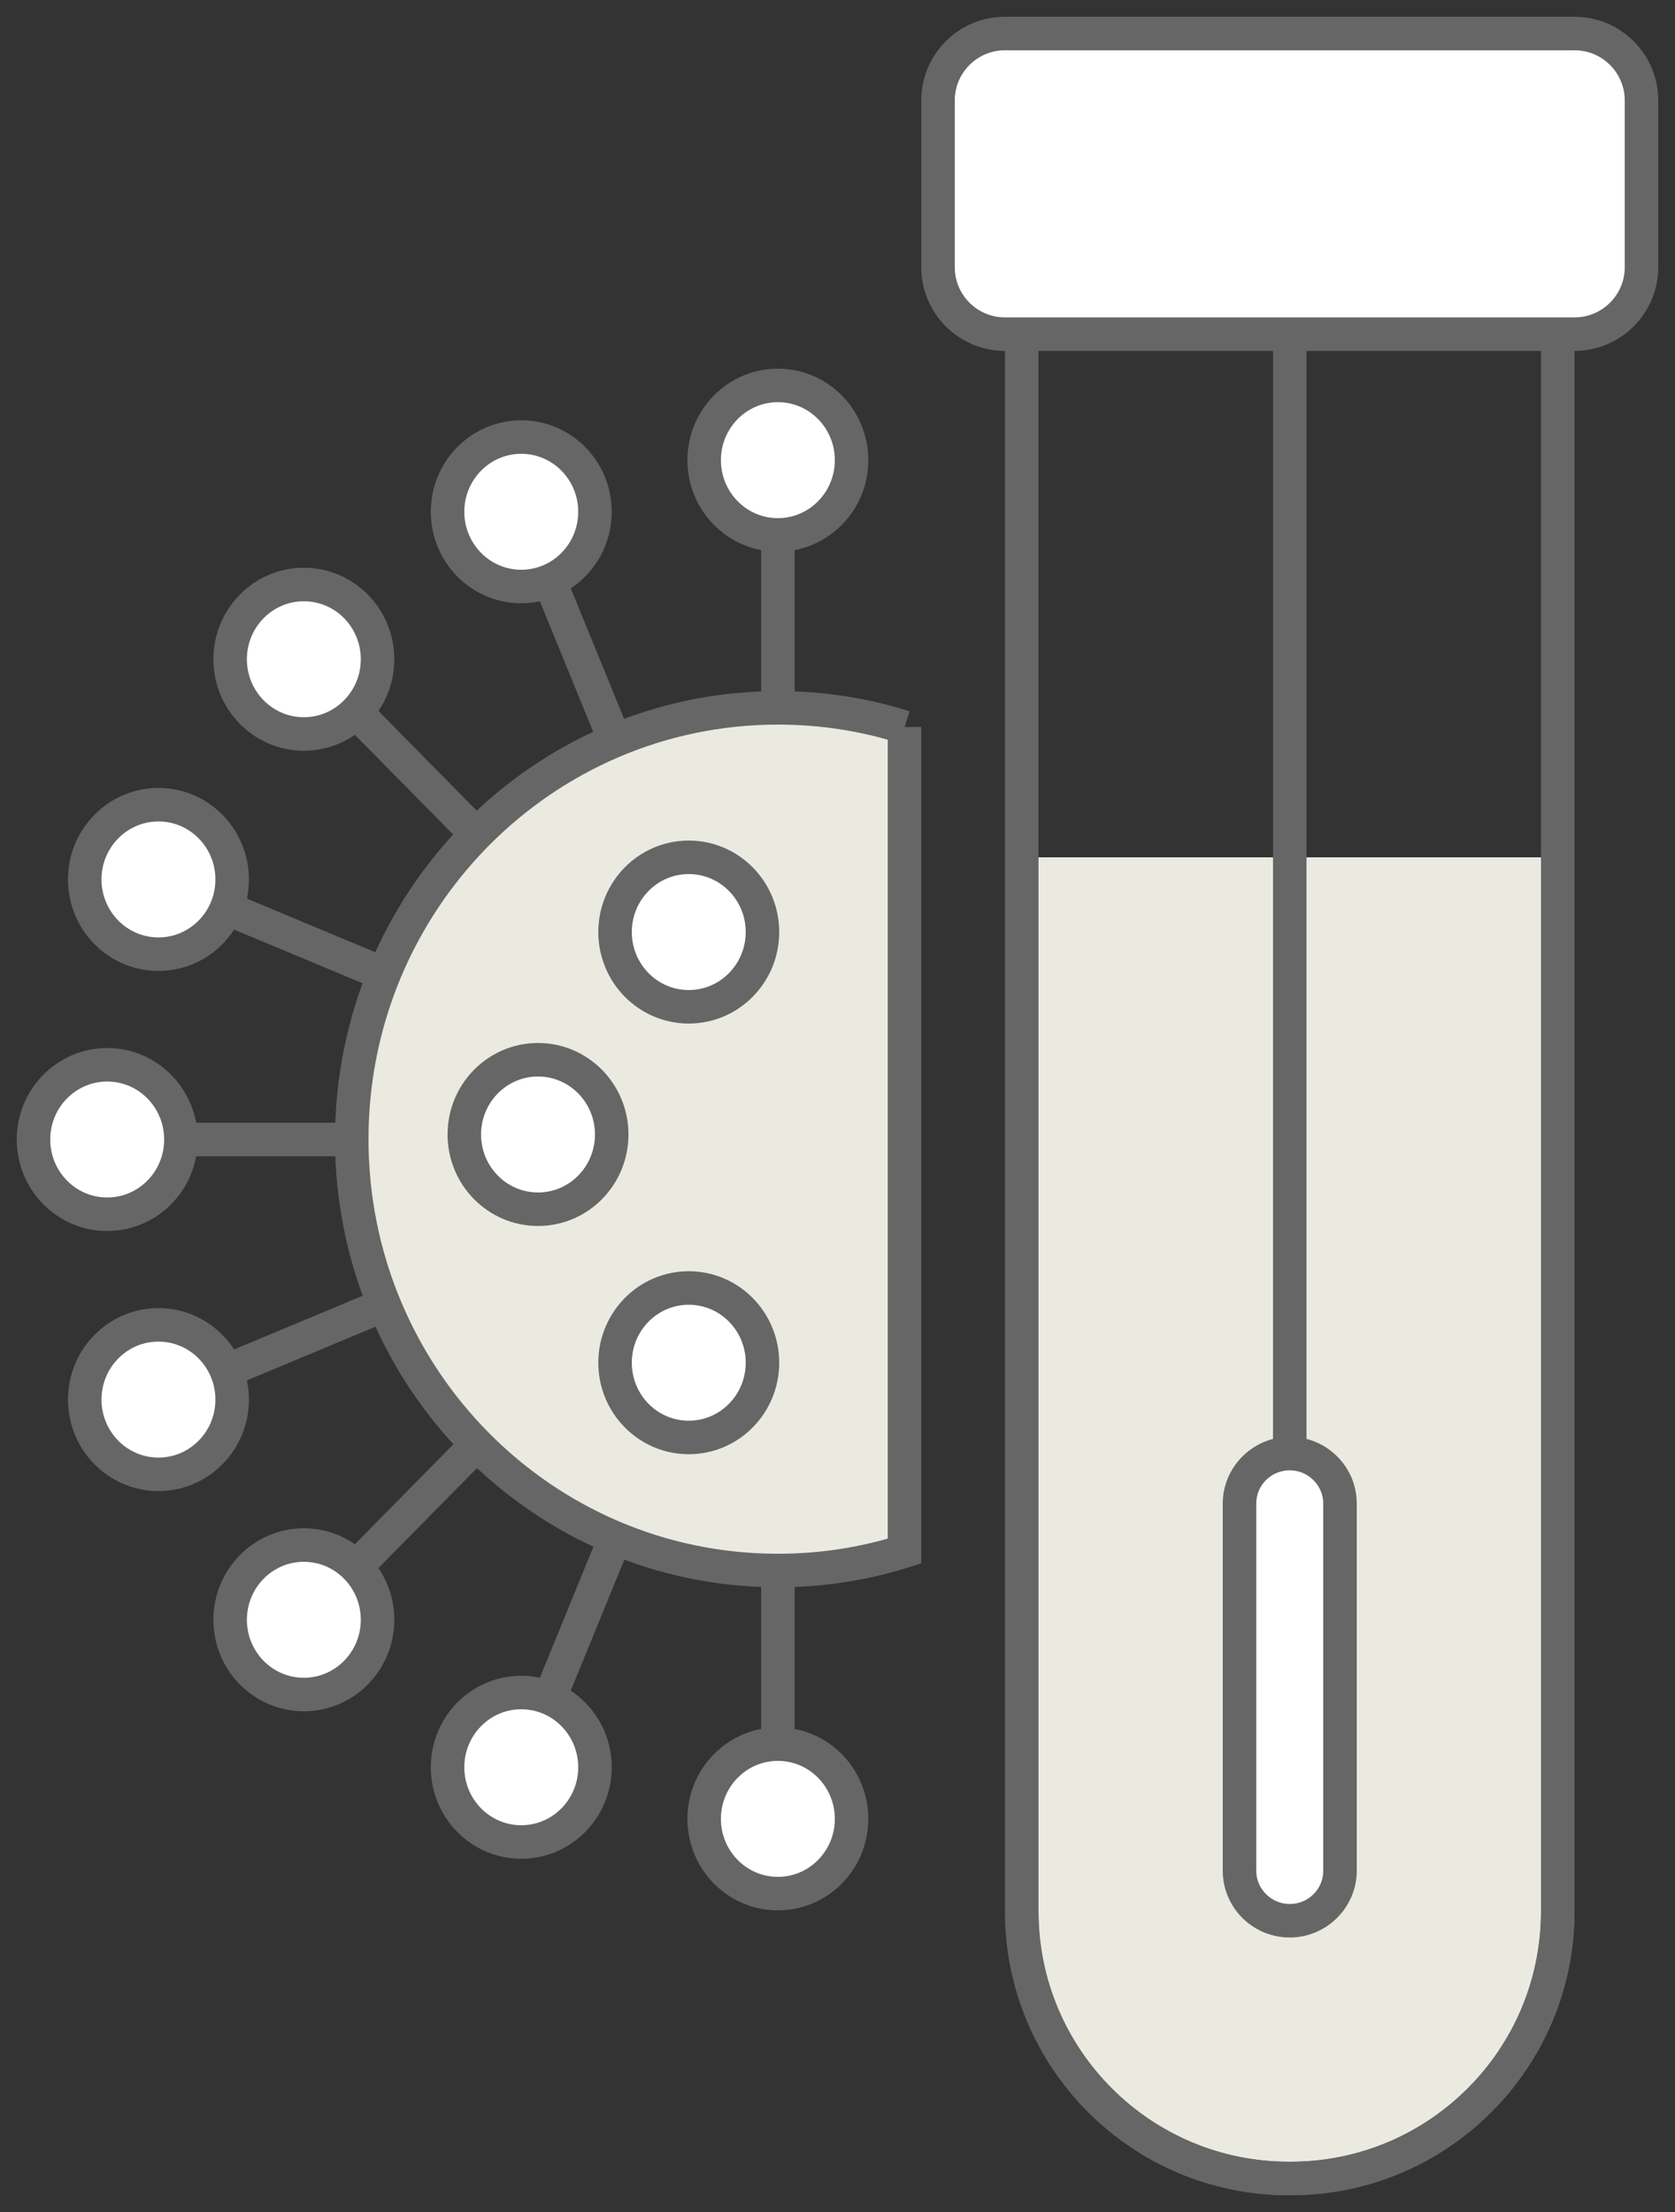 <svg width="50" height="66" viewBox="0 0 50 66" fill="none" xmlns="http://www.w3.org/2000/svg">
<rect x="0" y="0" width="50" height="66" fill="#333333" stroke="none"/>
<path d="M46.5 25.58V57.03C46.5 61.43 42.93 65 38.53 65H38.47C34.07 65 30.5 61.43 30.5 57.03V25.58" fill="#EAEAE0"/>
<path d="M46.5 25.58V57.03C46.5 61.43 42.93 65 38.53 65H38.47C34.07 65 30.5 61.43 30.5 57.03V25.58" stroke="#666666" stroke-miterlimit="10"/>
<path d="M30.5 9.68H46.5V57.03C46.5 61.43 42.93 65 38.53 65H38.47C34.07 65 30.5 61.43 30.5 57.03V9.68Z" stroke="#666666" stroke-miterlimit="10"/>
<path d="M47 1H30C28.895 1 28 1.895 28 3V7.97C28 9.075 28.895 9.97 30 9.97H47C48.105 9.97 49 9.075 49 7.97V3C49 1.895 48.105 1 47 1Z" fill="white" stroke="#666666" stroke-miterlimit="10"/>
<path d="M27 21.7C25.81 21.32 24.54 21.12 23.22 21.12C16.2 21.12 10.5 26.88 10.5 33.99C10.5 41.1 16.19 46.86 23.22 46.86C24.53 46.86 25.8 46.66 27 46.28V21.69V21.7Z" fill="#EAEAE0" stroke="#666666" stroke-miterlimit="10"/>
<path d="M23.22 15.96C24.435 15.96 25.42 14.962 25.42 13.73C25.42 12.498 24.435 11.5 23.22 11.5C22.005 11.5 21.02 12.498 21.02 13.73C21.02 14.962 22.005 15.96 23.22 15.96Z" fill="white" stroke="#666666" stroke-miterlimit="10"/>
<path d="M23.22 15.96V21.13" stroke="#666666" stroke-miterlimit="10"/>
<path d="M15.56 17.5C16.775 17.5 17.76 16.502 17.76 15.27C17.76 14.038 16.775 13.04 15.56 13.04C14.345 13.04 13.36 14.038 13.36 15.27C13.36 16.502 14.345 17.5 15.56 17.5Z" fill="white" stroke="#666666" stroke-miterlimit="10"/>
<path d="M16.41 17.34L18.36 22.11" stroke="#666666" stroke-miterlimit="10"/>
<path d="M9.07 21.9C10.285 21.9 11.27 20.901 11.27 19.67C11.27 18.438 10.285 17.44 9.07 17.44C7.855 17.44 6.87 18.438 6.87 19.67C6.87 20.901 7.855 21.9 9.07 21.9Z" fill="white" stroke="#666666" stroke-miterlimit="10"/>
<path d="M10.63 21.25L14.23 24.9" stroke="#666666" stroke-miterlimit="10"/>
<path d="M4.73 28.47C5.945 28.47 6.93 27.472 6.93 26.24C6.93 25.008 5.945 24.01 4.73 24.01C3.515 24.01 2.53 25.008 2.53 26.24C2.53 27.472 3.515 28.47 4.73 28.47Z" fill="white" stroke="#666666" stroke-miterlimit="10"/>
<path d="M6.76 27.1L11.48 29.07" stroke="#666666" stroke-miterlimit="10"/>
<path d="M3.2 36.23C4.415 36.23 5.4 35.232 5.4 34C5.4 32.768 4.415 31.77 3.2 31.77C1.985 31.77 1 32.768 1 34C1 35.232 1.985 36.23 3.2 36.23Z" fill="white" stroke="#666666" stroke-miterlimit="10"/>
<path d="M5.41 34H10.51" stroke="#666666" stroke-miterlimit="10"/>
<path d="M4.73 43.99C5.945 43.99 6.93 42.992 6.93 41.76C6.93 40.528 5.945 39.53 4.73 39.53C3.515 39.53 2.53 40.528 2.53 41.76C2.53 42.992 3.515 43.99 4.73 43.99Z" fill="white" stroke="#666666" stroke-miterlimit="10"/>
<path d="M6.76 40.9L11.48 38.93" stroke="#666666" stroke-miterlimit="10"/>
<path d="M9.07 50.56C10.285 50.56 11.27 49.562 11.27 48.33C11.27 47.099 10.285 46.1 9.07 46.1C7.855 46.1 6.87 47.099 6.87 48.33C6.87 49.562 7.855 50.56 9.07 50.56Z" fill="white" stroke="#666666" stroke-miterlimit="10"/>
<path d="M10.63 46.75L14.23 43.1" stroke="#666666" stroke-miterlimit="10"/>
<path d="M15.56 54.96C16.775 54.96 17.76 53.962 17.76 52.73C17.76 51.498 16.775 50.5 15.56 50.5C14.345 50.5 13.36 51.498 13.36 52.73C13.36 53.962 14.345 54.96 15.56 54.96Z" fill="white" stroke="#666666" stroke-miterlimit="10"/>
<path d="M16.41 50.66L18.36 45.89" stroke="#666666" stroke-miterlimit="10"/>
<path d="M23.22 56.5C24.435 56.5 25.42 55.502 25.42 54.27C25.42 53.038 24.435 52.04 23.22 52.04C22.005 52.04 21.02 53.038 21.02 54.27C21.02 55.502 22.005 56.5 23.22 56.5Z" fill="white" stroke="#666666" stroke-miterlimit="10"/>
<path d="M20.56 42.89C21.775 42.89 22.76 41.892 22.76 40.66C22.76 39.428 21.775 38.43 20.56 38.43C19.345 38.43 18.36 39.428 18.36 40.66C18.36 41.892 19.345 42.89 20.56 42.89Z" fill="white" stroke="#666666" stroke-miterlimit="10"/>
<path d="M20.56 30.04C21.775 30.04 22.76 29.042 22.76 27.81C22.76 26.578 21.775 25.58 20.56 25.58C19.345 25.58 18.36 26.578 18.36 27.81C18.36 29.042 19.345 30.04 20.56 30.04Z" fill="white" stroke="#666666" stroke-miterlimit="10"/>
<path d="M16.06 36.08C17.275 36.08 18.26 35.082 18.26 33.85C18.26 32.618 17.275 31.62 16.06 31.62C14.845 31.62 13.86 32.618 13.86 33.85C13.86 35.082 14.845 36.08 16.06 36.08Z" fill="white" stroke="#666666" stroke-miterlimit="10"/>
<path d="M23.22 52.04V46.87" stroke="#666666" stroke-miterlimit="10"/>
<path d="M38.5 9.97V54.84" stroke="#666666" stroke-miterlimit="10"/>
<path d="M38.5 57.33C37.67 57.33 37 56.66 37 55.84V44.88C37 44.06 37.67 43.39 38.5 43.39C39.33 43.39 40 44.06 40 44.88V55.84C40 56.66 39.33 57.33 38.5 57.33Z" fill="white"/>
<path d="M38.5 43.87C39.05 43.87 39.5 44.32 39.5 44.86V55.82C39.5 56.37 39.05 56.81 38.5 56.81C37.95 56.81 37.5 56.36 37.5 55.82V44.86C37.5 44.31 37.95 43.87 38.5 43.87ZM38.5 42.87C37.4 42.87 36.5 43.77 36.5 44.86V55.82C36.5 56.92 37.4 57.81 38.5 57.81C39.6 57.81 40.5 56.91 40.5 55.82V44.86C40.5 43.76 39.6 42.87 38.5 42.87Z" fill="#666666"/>
</svg>
